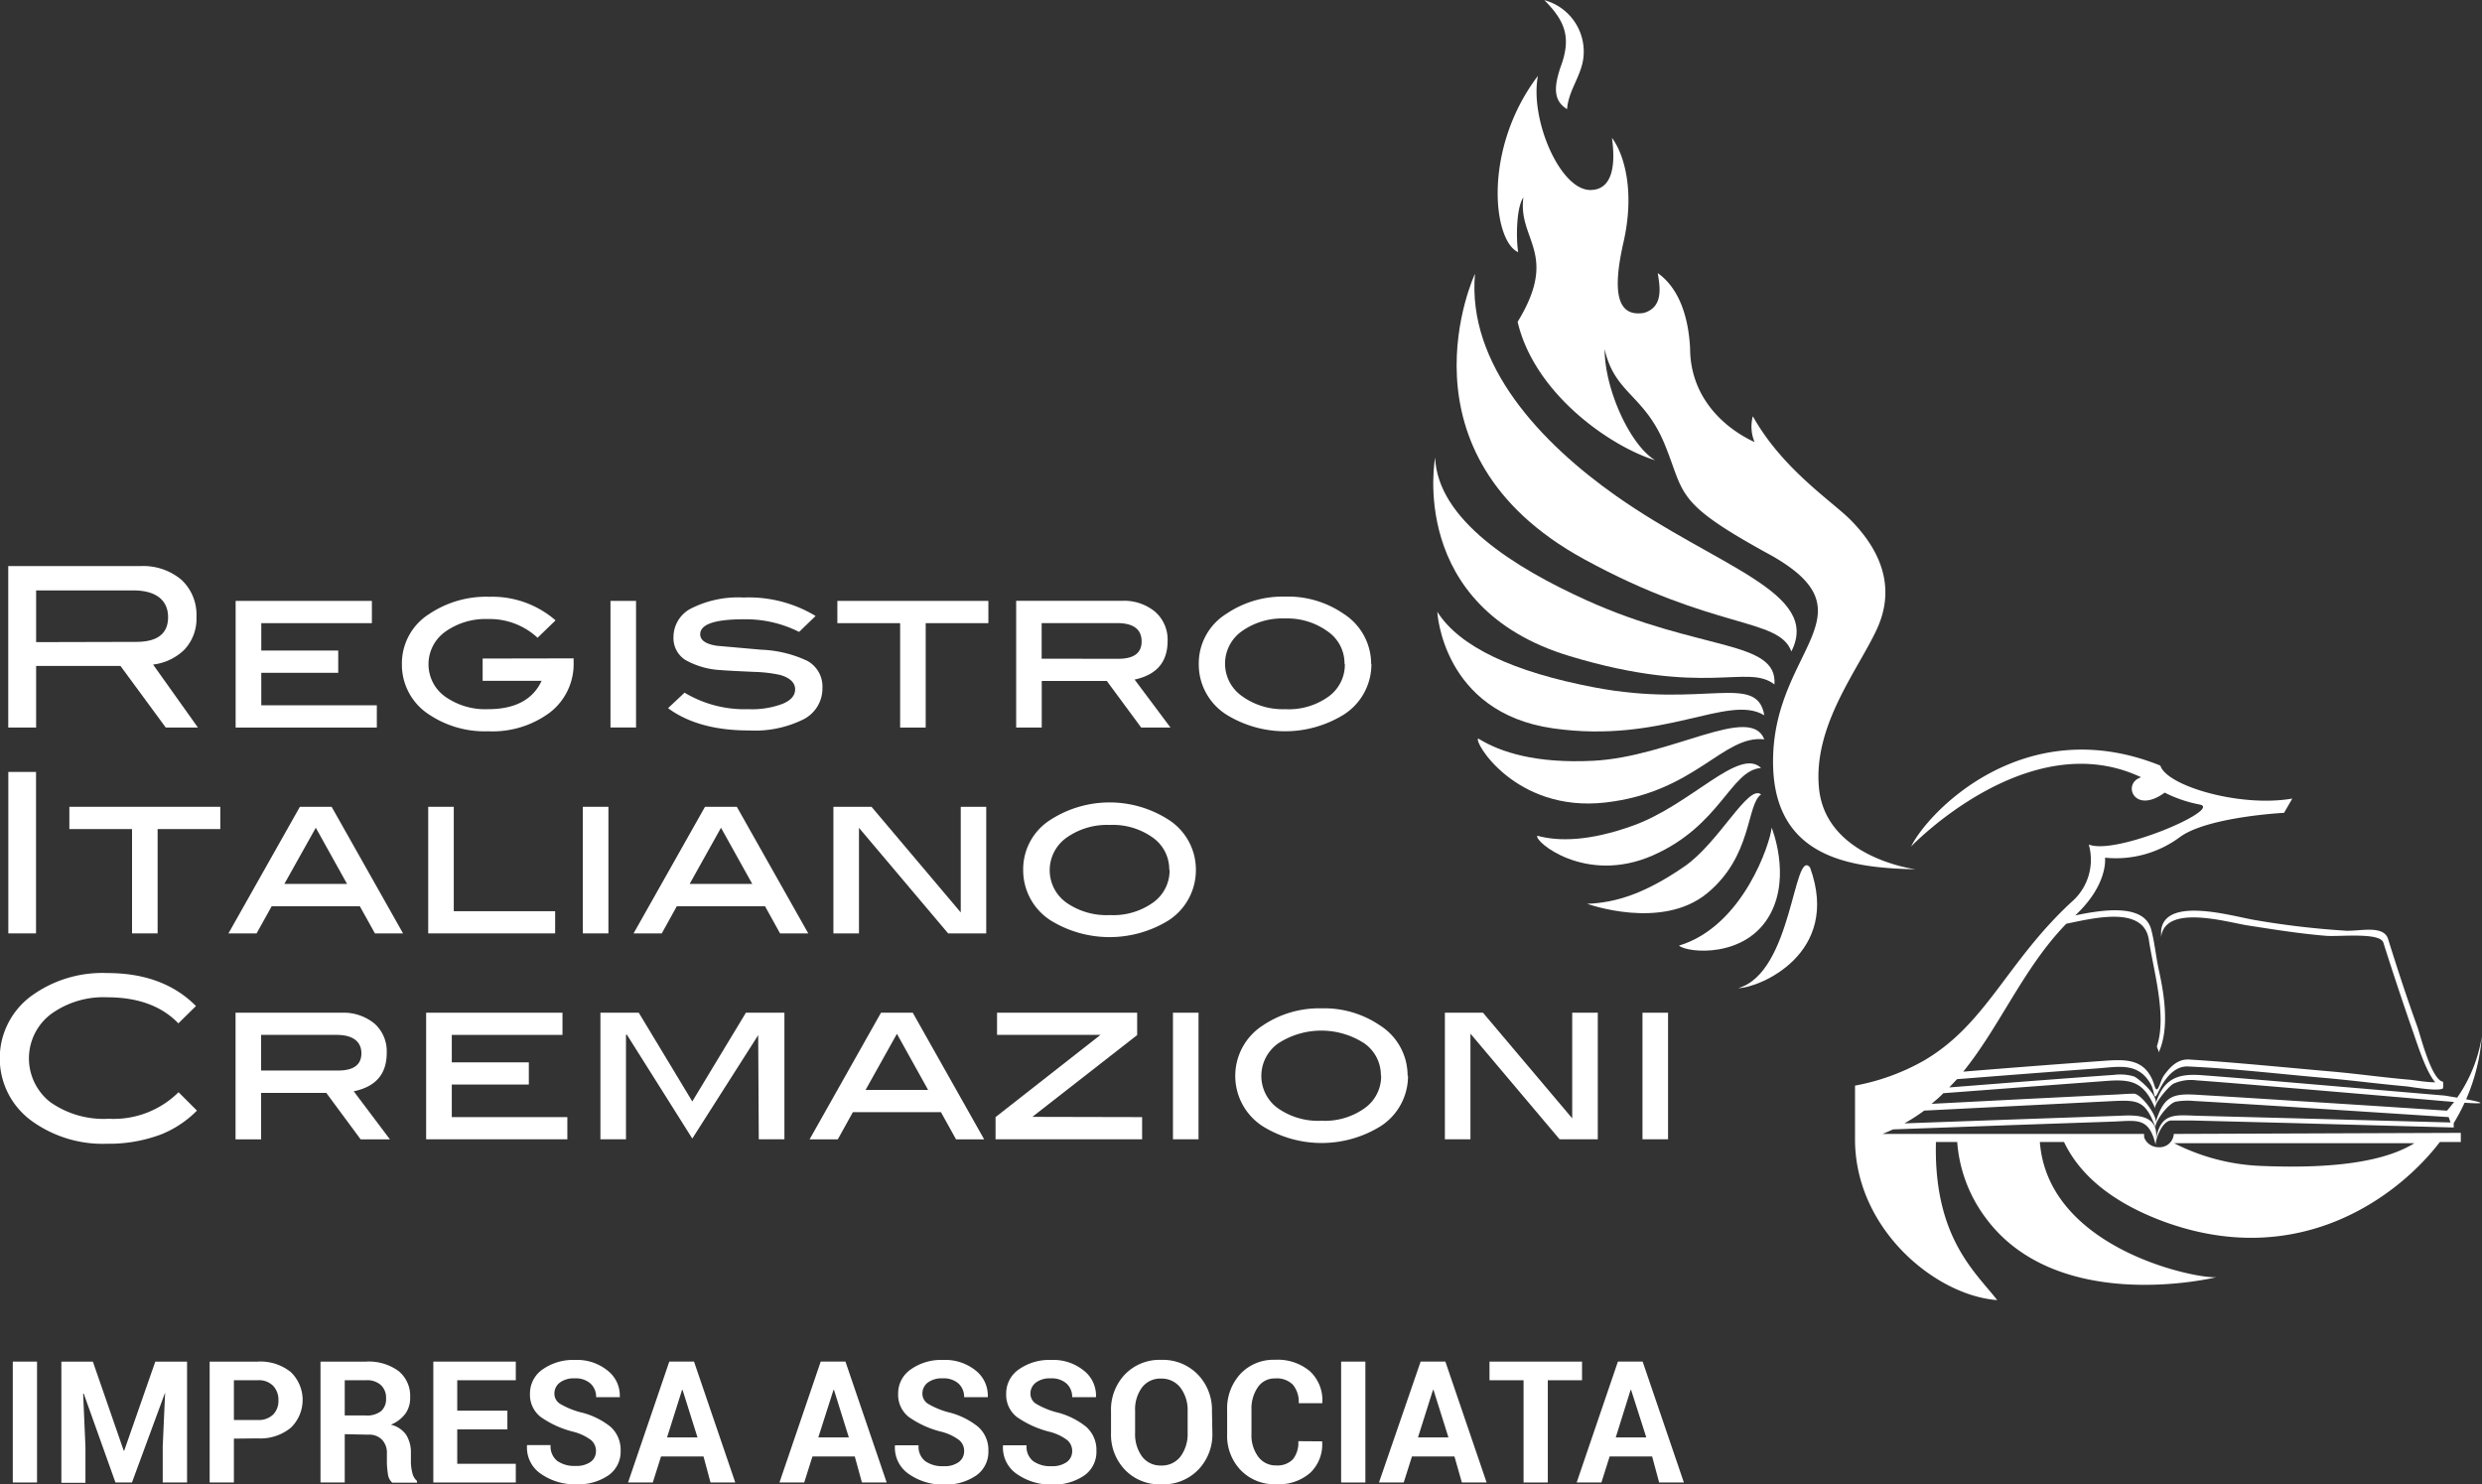 <svg xmlns="http://www.w3.org/2000/svg" viewBox="0 0 300.94 180"><rect x="0" y="0" width="300.94" height="180" fill="#333333" stroke="none"/><defs><style>.cls-1{fill:#fff;}</style></defs><title>logo-ric</title><g id="Livello_2" data-name="Livello 2"><g id="Livello_1-2" data-name="Livello 1"><g id="Livello_2-2" data-name="Livello 2"><g id="Livello_1-2-2" data-name="Livello 1-2"><path class="cls-1" d="M4.49,179.78H1.55V165.12H4.49Z"/><path class="cls-1" d="M11.26,165.12,15,175.92h.06l3.77-10.8h3.85v14.66H19.73v-4.37l.29-6.48H20L16,179.78h-2L10.15,169h-.07l.28,6.44v4.38H7.44V165.12Z"/><path class="cls-1" d="M28.36,174.46v5.32H25.42V165.12h5.85a5.84,5.84,0,0,1,4,1.28A4.69,4.69,0,0,1,35.4,173l-.15.15a5.84,5.84,0,0,1-4,1.28Zm0-2.26h2.91a2.51,2.51,0,0,0,1.86-.67,2.36,2.36,0,0,0,.63-1.71,2.46,2.46,0,0,0-.63-1.75,2.39,2.39,0,0,0-1.86-.69H28.36Z"/><path class="cls-1" d="M41.8,173.92v5.86H38.86V165.12h5.53a6.13,6.13,0,0,1,3.93,1.14,3.87,3.87,0,0,1,1.41,3.19,3.23,3.23,0,0,1-.59,2,4.16,4.16,0,0,1-1.75,1.32A3.14,3.14,0,0,1,49.25,174a4.06,4.06,0,0,1,.57,2.23v1.08a5.55,5.55,0,0,0,.17,1.28,1.79,1.79,0,0,0,.57,1v.21h-3a1.67,1.67,0,0,1-.53-1.08,9.74,9.74,0,0,1-.12-1.43v-1a2.3,2.3,0,0,0-.6-1.71,2.18,2.18,0,0,0-1.68-.6Zm0-2.27h2.54a2.76,2.76,0,0,0,1.86-.52,1.93,1.93,0,0,0,.61-1.55,2.11,2.11,0,0,0-.61-1.6,2.47,2.47,0,0,0-1.8-.6H41.8Z"/><path class="cls-1" d="M61.52,173.34H55.44v4.17h7.1v2.27h-10V165.12h10v2.26h-7.1v3.69h6.08Z"/><path class="cls-1" d="M72.26,176a1.72,1.72,0,0,0-.59-1.36,6.16,6.16,0,0,0-2.1-1,11.85,11.85,0,0,1-4-1.8A3.4,3.4,0,0,1,64.26,169a3.53,3.53,0,0,1,1.54-2.94,6.4,6.4,0,0,1,3.93-1.14,5.85,5.85,0,0,1,3.93,1.28,3.83,3.83,0,0,1,1.49,3.17l0,.06H72.28a2.19,2.19,0,0,0-.68-1.65,2.71,2.71,0,0,0-1.91-.63,2.82,2.82,0,0,0-1.82.52,1.65,1.65,0,0,0-.65,1.34,1.44,1.44,0,0,0,.69,1.23,10,10,0,0,0,2.38,1A9.22,9.22,0,0,1,74,173a3.73,3.73,0,0,1,1.25,2.92,3.49,3.49,0,0,1-1.49,3A6.52,6.52,0,0,1,69.81,180a7.15,7.15,0,0,1-4.18-1.24,3.84,3.84,0,0,1-1.73-3.46l0-.06h2.86a2.25,2.25,0,0,0,.8,1.92,3.61,3.61,0,0,0,2.23.61,3,3,0,0,0,1.83-.49A1.58,1.58,0,0,0,72.26,176Z"/><path class="cls-1" d="M85.3,176.62H80.15l-1,3.16h-3l5-14.66h3l5,14.66h-3Zm-4.42-2.31h3.69l-1.81-5.76H82.7Z"/><path class="cls-1" d="M103.64,176.62H98.51l-1,3.16h-3l5-14.66h3l5,14.66h-3Zm-4.42-2.31h3.7l-1.8-5.76h-.06Z"/><path class="cls-1" d="M116.9,176a1.7,1.7,0,0,0-.6-1.36,6.07,6.07,0,0,0-2.1-1,11.66,11.66,0,0,1-4-1.8A3.41,3.41,0,0,1,108.9,169a3.51,3.51,0,0,1,1.54-2.94,6.35,6.35,0,0,1,3.92-1.14,5.88,5.88,0,0,1,3.94,1.28,3.86,3.86,0,0,1,1.47,3.17l0,.06H116.9a2.19,2.19,0,0,0-.68-1.65,2.71,2.71,0,0,0-1.91-.63,2.84,2.84,0,0,0-1.83.52,1.67,1.67,0,0,0-.64,1.34,1.44,1.44,0,0,0,.69,1.23,9.8,9.8,0,0,0,2.38,1,9.22,9.22,0,0,1,3.68,1.78,3.73,3.73,0,0,1,1.25,2.92,3.49,3.49,0,0,1-1.49,3,6.52,6.52,0,0,1-3.92,1.09,7.15,7.15,0,0,1-4.18-1.24,3.87,3.87,0,0,1-1.74-3.46v-.06h2.87a2.23,2.23,0,0,0,.8,1.92,3.59,3.59,0,0,0,2.23.61,2.9,2.9,0,0,0,1.83-.49A1.61,1.61,0,0,0,116.9,176Z"/><path class="cls-1" d="M130,176a1.7,1.7,0,0,0-.6-1.36,6,6,0,0,0-2.1-1,12,12,0,0,1-4-1.8A3.41,3.41,0,0,1,122,169a3.53,3.53,0,0,1,1.54-2.94,6.39,6.39,0,0,1,3.92-1.14,5.86,5.86,0,0,1,3.94,1.28,3.85,3.85,0,0,1,1.49,3.17l0,.06H130a2.19,2.19,0,0,0-.68-1.65,2.71,2.71,0,0,0-1.91-.63,2.8,2.8,0,0,0-1.82.52,1.65,1.65,0,0,0-.65,1.34,1.44,1.44,0,0,0,.69,1.23,9.8,9.8,0,0,0,2.38,1,9.22,9.22,0,0,1,3.68,1.78,3.73,3.73,0,0,1,1.25,2.92,3.49,3.49,0,0,1-1.49,3,6.52,6.52,0,0,1-3.92,1.09,7.15,7.15,0,0,1-4.18-1.24,3.87,3.87,0,0,1-1.74-3.46l0-.06h2.86a2.23,2.23,0,0,0,.8,1.92,3.61,3.61,0,0,0,2.23.61,3,3,0,0,0,1.83-.49A1.6,1.6,0,0,0,130,176Z"/><path class="cls-1" d="M147,173.77a6.17,6.17,0,0,1-1.71,4.46A5.88,5.88,0,0,1,140.8,180a5.78,5.78,0,0,1-4.4-1.76,6.16,6.16,0,0,1-1.69-4.46v-2.64a6.19,6.19,0,0,1,1.68-4.46,5.82,5.82,0,0,1,4.4-1.77,5.91,5.91,0,0,1,4.44,1.77,6.15,6.15,0,0,1,1.72,4.46ZM144,171.12a4.51,4.51,0,0,0-.86-2.82,2.86,2.86,0,0,0-2.36-1.12,2.76,2.76,0,0,0-2.33,1.1,4.49,4.49,0,0,0-.82,2.82v2.66a4.59,4.59,0,0,0,.83,2.85,2.77,2.77,0,0,0,2.33,1.11,2.83,2.83,0,0,0,2.36-1.11,4.6,4.6,0,0,0,.85-2.85Z"/><path class="cls-1" d="M160.31,174.79l0,.06a4.75,4.75,0,0,1-1.44,3.75,5.8,5.8,0,0,1-4.13,1.39,5.68,5.68,0,0,1-4.3-1.7,6,6,0,0,1-1.65-4.38V171a6.17,6.17,0,0,1,1.61-4.39,5.51,5.51,0,0,1,4.19-1.71,6.07,6.07,0,0,1,4.25,1.4,4.78,4.78,0,0,1,1.49,3.8v.06h-2.86a3.26,3.26,0,0,0-.7-2.23,2.74,2.74,0,0,0-2.16-.77,2.44,2.44,0,0,0-2.1,1.07,4.55,4.55,0,0,0-.77,2.73v2.93a4.36,4.36,0,0,0,.81,2.75,2.62,2.62,0,0,0,2.21,1.07,2.59,2.59,0,0,0,2-.74,3.23,3.23,0,0,0,.66-2.2Z"/><path class="cls-1" d="M165.55,179.78h-2.94V165.12h2.94Z"/><path class="cls-1" d="M176.35,176.62H171.2l-1,3.16h-3l5.05-14.66h3l5,14.66h-3Zm-4.42-2.31h3.69l-1.81-5.76h-.06Z"/><path class="cls-1" d="M191.82,167.38h-4.15v12.4h-2.94v-12.4H180.6v-2.26h11.22Z"/><path class="cls-1" d="M200.32,176.62h-5.15l-1,3.16h-3l5-14.66h3l5,14.66h-3Zm-4.41-2.31h3.7l-1.84-5.76h-.06Z"/><path class="cls-1" d="M190,13.23c-1.85-1.11-1.44-3.06-.82-5,1.39-3.64.62-5.65-1.93-8.21a6.46,6.46,0,0,1,4.69,7.3c-.37,2.12-1.8,3.77-1.94,6"/><path class="cls-1" d="M232.28,105.42c-7.7-.18-17.8-1.19-17.28-14s12-17.06-.12-24c-11.9-6.49-10.51-7.32-13-13.45s-6.1-6.2-7.32-11.63c0,4.9,3.11,11.67,6.14,13.48-5.37-1.65-14.62-8-16.69-16.79,5.07-8.31,0-9.9.7-15.09-.89,1.27-.89,5.15-.63,6.64-3.06-1.34-4.34-12.49,2.39-21.38-1,5.26,2.67,13.83,6.35,13.84,2.51,0,3.14-2.62,2.63-6.32,1.49,2,2.8,6.49,1.4,12.64s-.74,9.09,2.45,8.59c2.46-.7,1.95-3.26,1.7-4.83,1.86,1.3,3.64,4,3.92,9.06,0,5.92,4,9.66,7.82,11.43a4.86,4.86,0,0,1-.21-3.13c3.58,6.4,9.57,10.28,11.84,12.56,3.87,3.91,5.46,8.41,3.17,13.32s-7.67,11.6-7,19.1C221.27,104.05,232.28,105.42,232.28,105.42Z"/><path class="cls-1" d="M24,88.23H20.1l-5.49-7.47H4.38v7.47H1V68.65H17a7.19,7.19,0,0,1,5,1.66,5.78,5.78,0,0,1,1.82,4.5,5.45,5.45,0,0,1-1.49,4,6.55,6.55,0,0,1-3.77,1.78Zm-7.5-10.39c2.6,0,3.88-1,3.88-3s-1.4-3.24-4.2-3.24H4.38v6.27Z"/><polygon class="cls-1" points="45.69 88.23 28.57 88.23 28.57 72.87 45.09 72.87 45.09 75.57 31.68 75.57 31.68 78.89 41.01 78.89 41.01 81.59 31.68 81.59 31.68 85.53 45.69 85.53 45.69 88.23"/><path class="cls-1" d="M69.55,79.84v.48a7.42,7.42,0,0,1-2.83,6.05,11.64,11.64,0,0,1-7.54,2.31,12.12,12.12,0,0,1-7.11-2,7.19,7.19,0,0,1-3.34-6.14,7.08,7.08,0,0,1,3.34-6.1,12.4,12.4,0,0,1,7.29-2.07,11.7,11.7,0,0,1,8,2.86l-2.18,2.11a8.52,8.52,0,0,0-6-2.27A8.39,8.39,0,0,0,54,76.6a4.84,4.84,0,0,0-1.16,6.74,4.92,4.92,0,0,0,1.11,1.12A8.41,8.41,0,0,0,59.18,86c3.26,0,5.43-1.15,6.49-3.44H58.52v-2.7Z"/><rect class="cls-1" x="74.02" y="72.87" width="3.1" height="15.35"/><path class="cls-1" d="M96.89,76.63A14.37,14.37,0,0,0,90.2,75.1c-3.53,0-5.3.6-5.3,1.82,0,.72.67,1.18,2,1.39l5.42.48a14.32,14.32,0,0,1,5.56,1.35,3.54,3.54,0,0,1,1.84,3.27,4.21,4.21,0,0,1-2.29,3.82,13.26,13.26,0,0,1-6.64,1.35q-6.12,0-9.79-2.7L83,84a14.15,14.15,0,0,0,7.75,2,10.48,10.48,0,0,0,4.17-.66c1-.43,1.49-1,1.49-1.76s-.61-1.39-1.82-1.73a16.32,16.32,0,0,0-3.12-.37c-2.21-.1-3.56-.17-4.06-.22A9.67,9.67,0,0,1,83.05,80a3.14,3.14,0,0,1-1.39-2.78,3.9,3.9,0,0,1,2.23-3.48,12.63,12.63,0,0,1,6.26-1.28,15.64,15.64,0,0,1,8.74,2.24Z"/><polygon class="cls-1" points="119.84 75.57 112.24 75.57 112.24 88.23 109.14 88.23 109.14 75.57 101.53 75.57 101.53 72.87 119.84 72.87 119.84 75.57"/><path class="cls-1" d="M141.92,88.23h-3.55l-4.17-5.65h-7.89v5.65h-3.1V72.86h12.85a5.88,5.88,0,0,1,4,1.33,4.47,4.47,0,0,1,1.51,3.54c0,2.55-1.32,4.1-4,4.68Zm-6.32-8.34q2.82,0,2.82-2.1c0-1.49-1-2.23-3-2.23h-9.12v4.32Z"/><path class="cls-1" d="M166.28,80.52a7.23,7.23,0,0,1-3.35,6.14,13.54,13.54,0,0,1-14.23,0,7.2,7.2,0,0,1-3.35-6.14,7.09,7.09,0,0,1,3.37-6.1,12.17,12.17,0,0,1,7.1-2.07,11.87,11.87,0,0,1,7.07,2.07,7.21,7.21,0,0,1,3.36,6.1m-3.23,0a4.69,4.69,0,0,0-2-3.92A8.35,8.35,0,0,0,155.82,75a8.51,8.51,0,0,0-5.24,1.54,4.81,4.81,0,0,0,0,7.87A8.42,8.42,0,0,0,155.82,86a8.26,8.26,0,0,0,5.24-1.51,4.76,4.76,0,0,0,2-4"/><rect class="cls-1" x="1.01" y="93.61" width="3.36" height="19.58"/><polygon class="cls-1" points="26.71 100.54 19.11 100.54 19.11 113.19 16.01 113.19 16.01 100.54 8.41 100.54 8.41 97.84 26.71 97.84 26.71 100.54"/><path class="cls-1" d="M48.87,113.19H45.46l-1.83-3.29H32.94l-1.83,3.29H27.7l8.66-15.35h3.85Zm-6.79-6-3.79-6.81-3.81,6.81Z"/><polygon class="cls-1" points="67.31 113.19 51.92 113.19 51.92 97.84 55.02 97.84 55.02 110.5 67.31 110.5 67.31 113.19"/><rect class="cls-1" x="70.67" y="97.84" width="3.1" height="15.35"/><path class="cls-1" d="M98,113.19H94.58l-1.82-3.29H82.06l-1.82,3.29H76.82l8.66-15.35h3.86Zm-6.79-6-3.79-6.81-3.8,6.81Z"/><polygon class="cls-1" points="119.58 113.19 114.96 113.19 104.15 100.39 104.15 113.19 101.05 113.19 101.05 97.84 105.67 97.84 116.49 110.65 116.49 97.84 119.58 97.84 119.58 113.19"/><path class="cls-1" d="M145,105.48a7.25,7.25,0,0,1-3.34,6.15,13.63,13.63,0,0,1-14.25,0,7.22,7.22,0,0,1-3.35-6.15,7.09,7.09,0,0,1,3.35-6.09,13.24,13.24,0,0,1,14.25,0,7.18,7.18,0,0,1,3.34,6.09m-3.23,0a4.71,4.71,0,0,0-2-3.91,8.32,8.32,0,0,0-5.2-1.53,8.5,8.5,0,0,0-5.25,1.54,4.84,4.84,0,0,0-1.16,6.74,5,5,0,0,0,1.12,1.13,8.52,8.52,0,0,0,5.29,1.52,8.31,8.31,0,0,0,5.24-1.52,4.76,4.76,0,0,0,2-4"/><path class="cls-1" d="M21.63,124.1c-2.05-2.12-4.93-3.16-8.63-3.16A10.81,10.81,0,0,0,6.15,123a6.73,6.73,0,0,0-1.26,9.43,6.57,6.57,0,0,0,1.23,1.24,11.22,11.22,0,0,0,7.06,2,11.17,11.17,0,0,0,8.47-3.22l2.23,2.23a12.78,12.78,0,0,1-4.3,2.87A17.93,17.93,0,0,1,13,138.7a14.7,14.7,0,0,1-8.92-2.6,9.38,9.38,0,0,1,0-15.52A14.63,14.63,0,0,1,13,118q6.8,0,10.76,4Z"/><path class="cls-1" d="M47.28,138.17H43.73l-4.17-5.64h-7.9v5.64h-3.1V122.81H41.41a5.94,5.94,0,0,1,4,1.32,4.5,4.5,0,0,1,1.48,3.55c0,2.55-1.31,4.1-4,4.66ZM41,129.82c1.88,0,2.82-.7,2.82-2.09s-1-2.23-3-2.23H31.66v4.32Z"/><polygon class="cls-1" points="68.79 138.16 51.67 138.16 51.67 122.81 68.2 122.81 68.2 125.5 54.78 125.5 54.78 128.83 64.12 128.83 64.12 131.52 54.78 131.52 54.78 135.47 68.79 135.47 68.79 138.16"/><polygon class="cls-1" points="95.11 138.16 92 138.16 91.93 125.53 83.94 138.07 75.98 125.43 75.9 125.53 75.9 138.16 72.8 138.16 72.8 122.81 77.45 122.81 83.94 133.57 90.44 122.81 95.11 122.81 95.11 138.16"/><path class="cls-1" d="M119.33,138.17h-3.41l-1.83-3.3H103.41l-1.83,3.3H98.16l8.66-15.36h3.85Zm-6.8-6-3.78-6.8-3.8,6.8Z"/><polygon class="cls-1" points="138.48 138.16 120.71 138.16 120.71 135.47 133.43 125.5 120.89 125.5 120.89 122.81 137.88 122.81 137.88 125.52 125.17 135.44 138.48 135.47 138.48 138.16"/><rect class="cls-1" x="142.22" y="122.81" width="3.1" height="15.35"/><path class="cls-1" d="M170.72,130.45a7.23,7.23,0,0,1-3.35,6.14,13.58,13.58,0,0,1-14.25,0,7.27,7.27,0,0,1,0-12.24,12.22,12.22,0,0,1,7.11-2.07,12,12,0,0,1,7.09,2.07,7.19,7.19,0,0,1,3.35,6.1m-3.24,0a4.71,4.71,0,0,0-2-3.92,9.58,9.58,0,0,0-10.45,0,4.83,4.83,0,0,0-1.16,6.73,4.62,4.62,0,0,0,1.12,1.13,8.46,8.46,0,0,0,5.29,1.52,8.29,8.29,0,0,0,5.23-1.52,4.74,4.74,0,0,0,2-4"/><polygon class="cls-1" points="193.73 138.16 189.1 138.16 178.29 125.35 178.29 138.16 175.19 138.16 175.19 122.81 179.81 122.81 190.63 135.62 190.63 122.81 193.73 122.81 193.73 138.16"/><rect class="cls-1" x="199.15" y="122.81" width="3.1" height="15.35"/><path class="cls-1" d="M213.92,86.74c-.9-5.21-7.33-.82-20.65-3.39-9.73-1.86-16.29-4.88-19-9.16,0,0,.61,12.2,14,14.13s21.24-4.22,25.63-1.59"/><path class="cls-1" d="M213.92,89.66c-1.68-4.34-11.34,2.13-20.76,2.6-6.87.34-11.18-1-13.92-2.7-.66.25,4.46,9,15.4,7.76s14.28-8.23,19.28-7.66"/><path class="cls-1" d="M213.53,93.13c-2.67-2.57-8.48,4.47-15.55,7-5.26,1.89-9,1.93-11.57,1.22-.53.57,5.78,6,14,2.38s9.41-10.3,13.1-10.6"/><path class="cls-1" d="M213.53,96.34c-1.56-1.29-5.09,5.83-9.29,8.73-4.69,3.23-8.26,4.41-11.8,4.53,0,0,9,3.27,14.53-1.26s4.77-10.78,6.56-12"/><path class="cls-1" d="M214.81,100.37c-.15,1.79-3.43,11.95-11.23,14.3,1,.9,8.18,1.6,11.08-3.86,2.51-4.68.15-10.44.15-10.44"/><path class="cls-1" d="M217.2,79c3.66-7.18-9.06-10.27-21.26-18.87-9.08-6.4-18.07-15.88-17.1-26.93,0,0-10.24,21.78,13.21,34.6,15.83,8.68,23.64,7.06,25.15,11.2"/><path class="cls-1" d="M215.15,83c.38-5.41-9-4-22.7-10.17-8.87-4-18.14-9.83-18.44-17.34,0,0-3.44,18.11,16.3,24.07,16.55,5,21.53.88,24.84,3.44"/><path class="cls-1" d="M219.46,105.18c-2-2.38-2.13,12.77-8.7,14.65,2.43,0,12.55-4.11,8.7-14.65"/><path class="cls-1" d="M263.57,137.51a1.72,1.72,0,0,1-1.83,1.61,1.88,1.88,0,0,1-1.45-.65h0l-.1-.13-.08-.13-.05-.09a1.34,1.34,0,0,1-.09-.26v-.06a.7.7,0,0,0,0-.14.71.71,0,0,1,0-.15H228.26c.44-.17.86-.37,1.28-.55l14.62-.53,11.9-.41c3-.1,4.5-.65,5.32,2.86-.11-.45.7-3,1.91-3,.83,0,1.66,0,2.49,0l12,.31,19.73.54v-.53a23.68,23.68,0,0,0,3.41-10.51,17.83,17.83,0,0,1-4.23,9q-9.46-.63-18.92-1.22-5.71-.37-11.41-.71c-2.9-.17-4,.14-5,3.35.24-.79-1.77-3.49-2.63-3.48s-1.3.06-2.1.1c-3.72.17-7.46.37-11.18.55l-11.25.58c.49-.41,1-.84,1.43-1.29l9.25-.7,10.7-.8c3-.21,4.42.23,5.74,3.37-.21-.51,1.54-2.61,2.17-3a5.12,5.12,0,0,1,2.82-.43c3.57.26,7.13.57,10.7.87q9.7.81,19.42,1.66c9.71.84,0-.67,0-.68l-18.75-1.6c-3.56-.3-7.11-.6-10.66-.87-2.88-.22-4.67.32-5.66,3.48.33-1-1.85-2.93-2.58-3.32a5.89,5.89,0,0,0-2.47-.2c-3.59.25-7.17.53-10.78.8l-9.18.72c.32-.34.63-.68.94-1q8.58-.68,17.18-1.32c2.57-.2,4.83-.7,6.32,1.95.55,1,.27,2.26.95.83s1.85-3.08,3.56-3c5.57.25,11.15.92,16.69,1.4,3.24.29,6.42.71,9.66,1,.63.05,4.06.69,4.57.24a5.21,5.21,0,0,0,0-.79c-1.42-.2-2.75-5.67-3.14-6.73-1.27-3.5-2.41-7-3.53-10.59-.56-1.76-3.59-.88-5.21-1a102.31,102.31,0,0,1-10.89-1.28c-2.54-.4-11-3-11.42,1.3,0,.26,0,.53,0,.79.43-4.09,8-1.84,10.47-1.45,3.15.49,6.32,1,9.48,1.26,1.49.15,6.59-.47,7,.83,1.08,3.42,2.48,7.63,3.66,11,.65,1.88,1.56,4.69,2.63,5.94-1.07,0-2.67-.28-3.07-.31-3.17-.27-6.32-.72-9.51-1-5.73-.5-11.47-1.09-17.21-1.45-1.41-.1-2.3.84-3.08,1.89-.55.75-.77,2.62-1.19,1.22-1-3.25-3.42-3.15-6.17-2.95q-8.5.61-17,1.31c4.51-5.58,7.31-12.61,12.5-17.94,3.25-.66,9.35-2.23,10,1.91.57,3.79,2.2,9.23,1,12.89-.07.24.28.63.18.85,1.36-2.93.69-7.06.06-9.93-.37-1.62-.54-3.6-1-5.2-1-3-6-2.19-9.16-1.53,4.05-3.78,3.61-7,3.61-7a13,13,0,0,0,9.15-2.55c3.41-2.42,12.56-2.89,12.56-2.89l1-1.73c-6.27,1.1-15.24-1.52-16-4-16.49-6.65-28.16,5.62-30.22,9.81,0,0,14.22-14.87,27.89-8.39-2.35.72-.87,4.58,2.86,1.86a15.84,15.84,0,0,0,4.27,1.45c2.75.57-10.22,6.19-13.48,4.84a6.76,6.76,0,0,1-2.12,7c-7.84,7.27-10.27,14.75-17.84,19.19a26.62,26.62,0,0,1-8.38,3.05v6.77h0c.16,10.78,9.85,18.7,17.24,19.24-2.62-3.38-7.72-7.59-7.43-19.17h2.58a17.51,17.51,0,0,0,3.4,9.13c8.76,12,28,7.27,28,7.27-2.81.15-20.39-3.56-21.38-16.4h2.93c1.72,3.59,5.2,7,11.7,9.5,16.73,6.35,28.91-3,33.87-9.5h2.54v-1.11Zm-18.75-3.41,11.47-.58c3-.14,3.87,0,5.08,3.24-.22-.58,1.45-2.9,2.42-3.16a8.26,8.26,0,0,1,2.22-.09c3.71.21,7.41.45,11.11.68l19.78,1.28.22.65-18.63-.5-11.9-.31c-2.83-.07-4.66-.51-5.2,3,.49-3.27-2.49-3.09-4.5-3l-12.06.42-13.92.5a23.37,23.37,0,0,0,2.4-1.55Zm29.61,7.3a25.38,25.38,0,0,1-10.83-2.77h29.15c-3.4,2.11-9.27,3.13-18.32,2.77Z"/></g></g></g></g></svg>